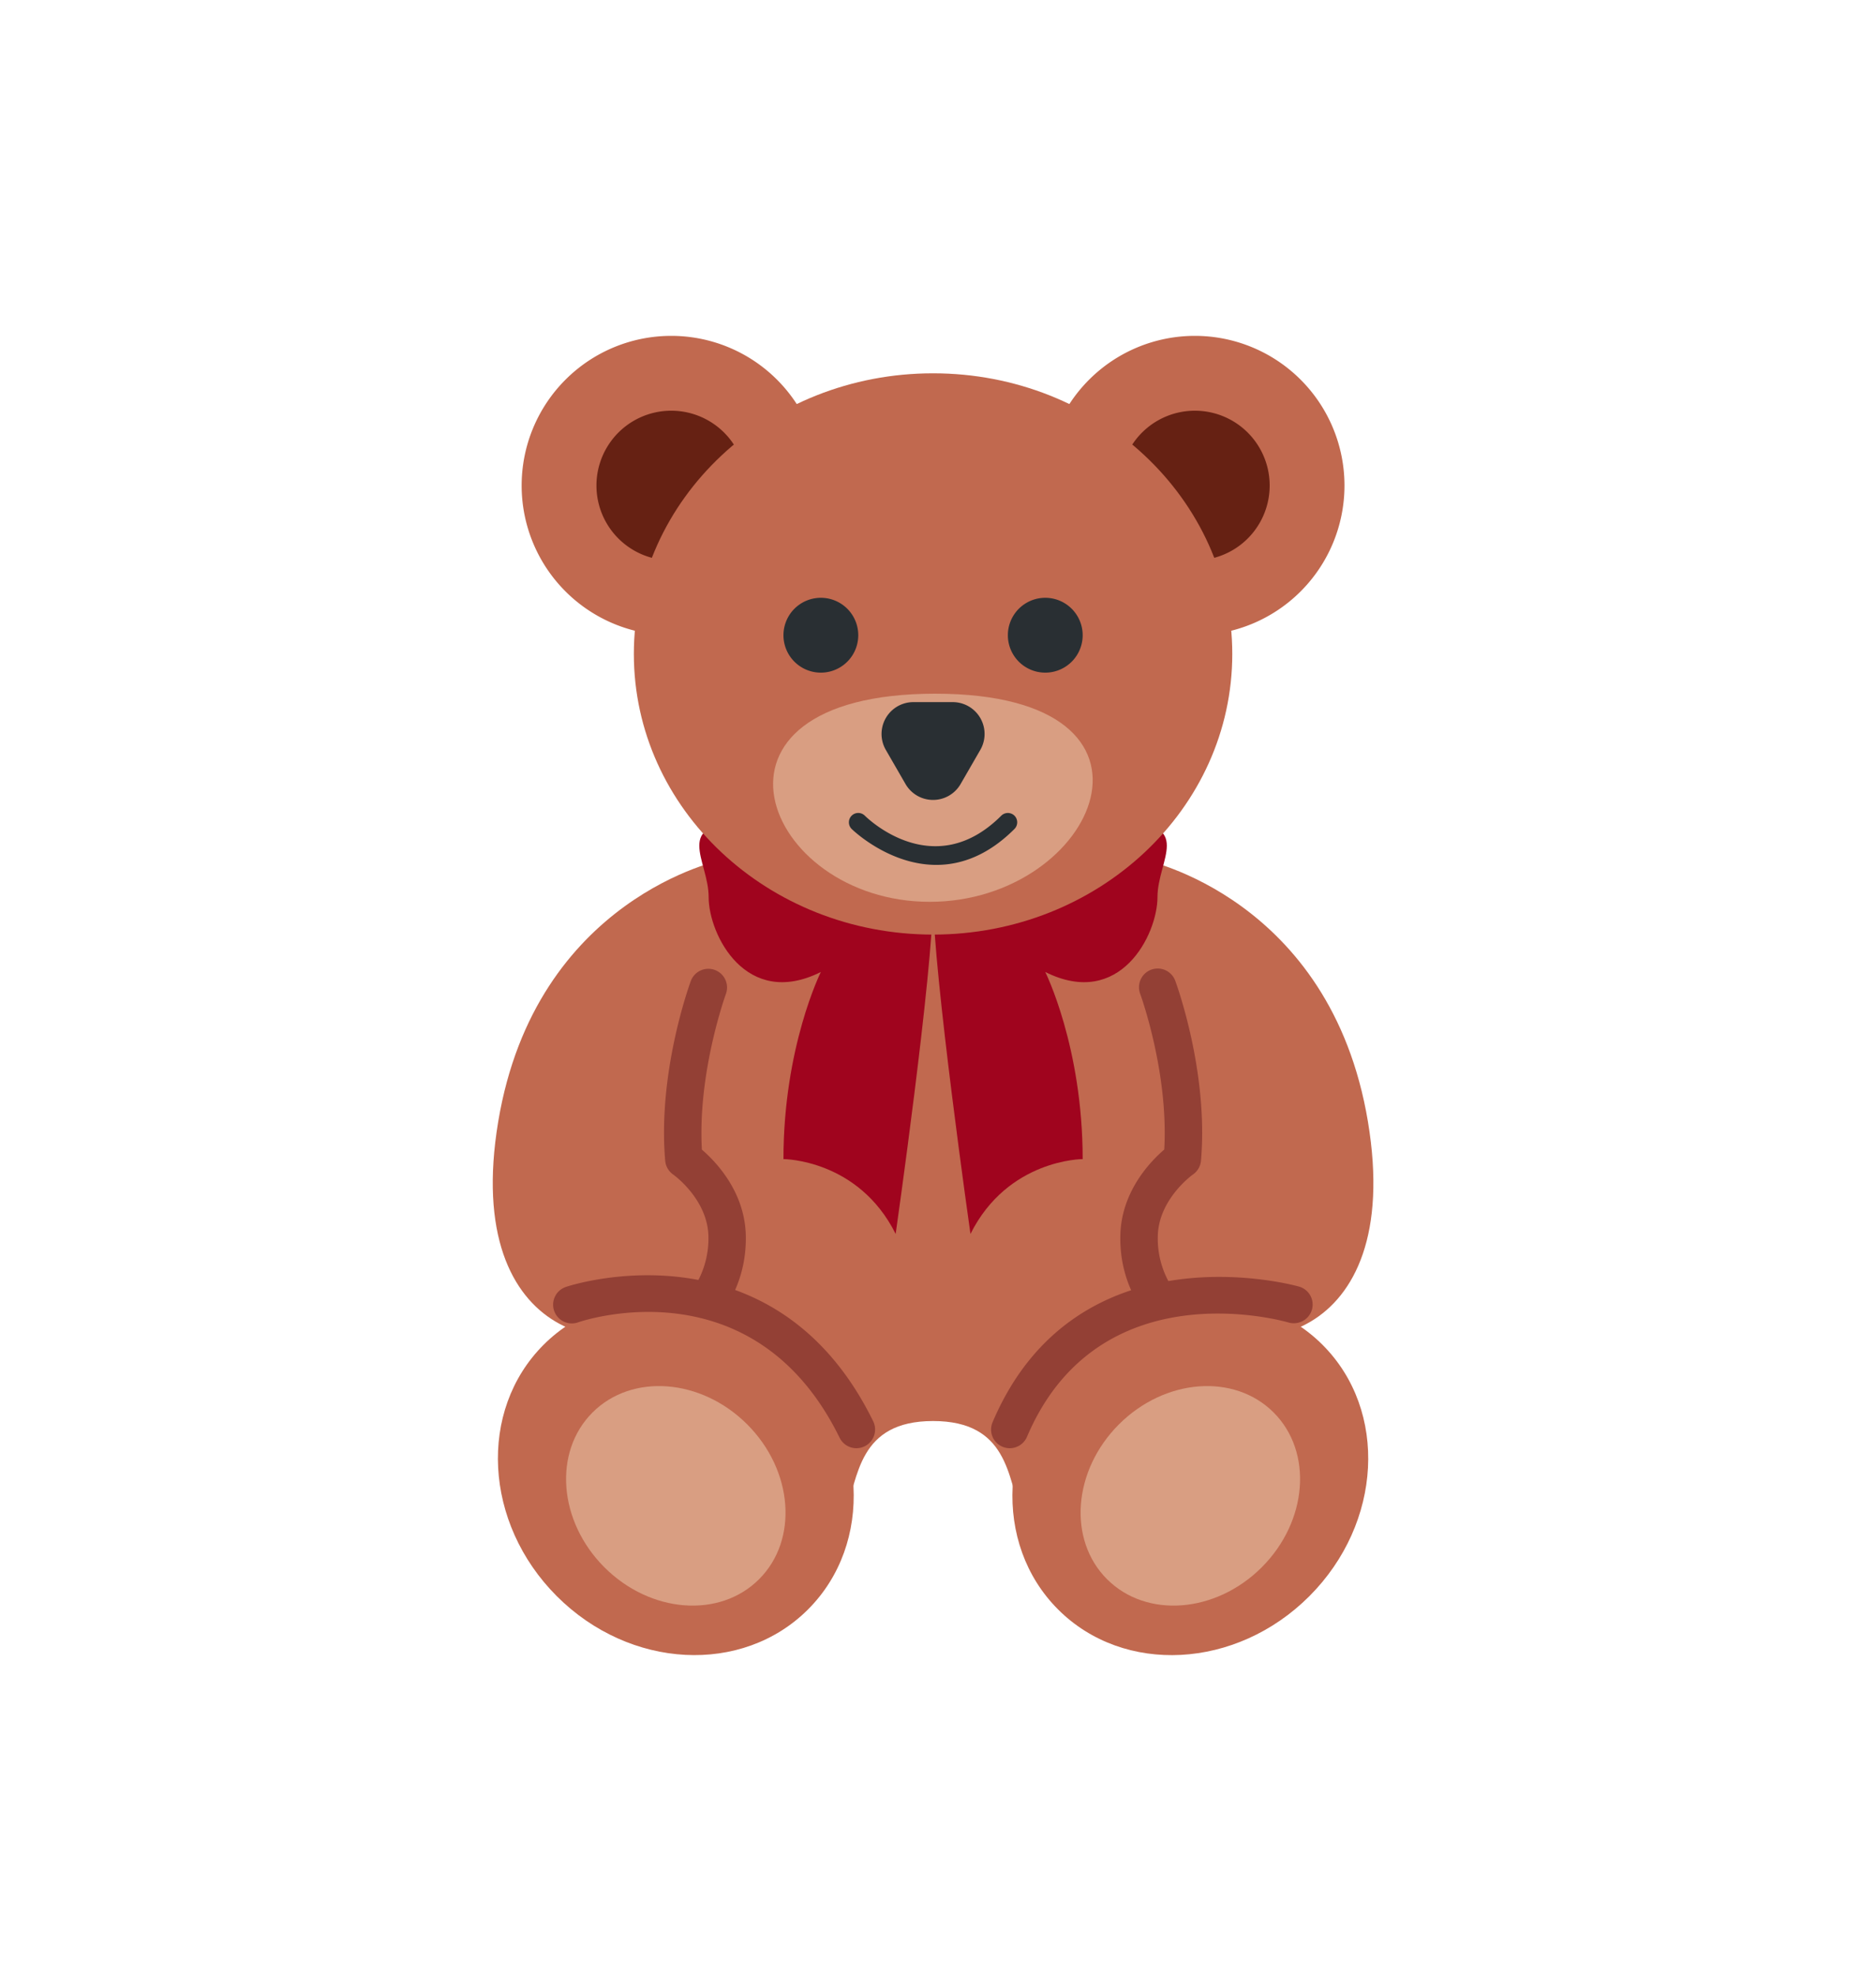 <svg width="95" height="100" fill="none" xmlns="http://www.w3.org/2000/svg"><path d="M60.508 58.668h-.479c.303-1.512.48-3.093.48-4.735 0-9.938-5.937-17.993-13.259-17.993s-13.258 8.055-13.258 17.993c0 1.642.177 3.223.48 4.735h-.48c-3.788 5.682-2.844 15.258.231 17.046 13.027 7.576 5.451-3.788 13.027-3.788s0 11.364 13.027 3.788c3.076-1.788 4.02-11.364.231-17.046z" fill="#C1694F"/><path d="M57.983 55.747c-.335-2.925.6-6.747.484-9.944-2.627 2.053-7.53 3.394-11.217 3.394-3.687 0-8.542-1.34-11.169-3.394-.117 3.197.771 7.02.436 9.944-.867 7.576 4.457 13.606 10.733 13.606 6.277 0 11.601-6.03 10.733-13.606z" fill="#C1694F"/><path d="M36.593 43.516s-9.47 1.894-11.364 13.258c-1.894 11.363 6.475 12.464 9.47 9.47 3.788-3.788 0-7.577 0-7.577s1.894-9.47 1.894-15.151zm21.315 0s9.47 1.894 11.364 13.258c1.894 11.363-6.476 12.464-9.47 9.47-3.788-3.788 0-7.577 0-7.577s-1.894-9.47-1.894-15.151z" fill="#C1694F"/><path d="M37.78 41.622c-3.788 0-1.894 1.894-1.894 3.788s1.894 5.682 5.682 3.788c0 0-1.894 3.788-1.894 9.47 0 0 3.788 0 5.682 3.788 0 0 1.894-13.258 1.894-17.046 0-3.788-7.576-3.788-9.47-3.788zm18.94 0c3.788 0 1.894 1.894 1.894 3.788s-1.894 5.682-5.682 3.788c0 0 1.894 3.788 1.894 9.47 0 0-3.788 0-5.682 3.788 0 0-1.894-13.258-1.894-17.046 0-3.788 7.576-3.788 9.47-3.788z" fill="#A0041E"/><path d="M33.992 32.152a7.576 7.576 0 100-15.152 7.576 7.576 0 000 15.152z" fill="#C1694F"/><path d="M33.992 28.364a3.788 3.788 0 100-7.576 3.788 3.788 0 000 7.576z" fill="#662113"/><path d="M60.508 32.152a7.576 7.576 0 100-15.152 7.576 7.576 0 000 15.152z" fill="#C1694F"/><path d="M60.508 28.364a3.788 3.788 0 100-7.576 3.788 3.788 0 000 7.576z" fill="#662113"/><path d="M47.25 47.304c8.368 0 15.152-6.36 15.152-14.205S55.618 18.895 47.25 18.895c-8.368 0-15.152 6.36-15.152 14.204 0 7.846 6.784 14.205 15.152 14.205z" fill="#C1694F"/><path d="M41.568 34.046a1.894 1.894 0 100-3.788 1.894 1.894 0 000 3.788zM52.932 34.046a1.894 1.894 0 100-3.788 1.894 1.894 0 000 3.788z" fill="#292F33"/><path d="M47.36 35.112c-12.894 0-8.735 10.534-.278 10.534 8.454 0 13.172-10.534.278-10.534z" fill="#D99E82"/><path d="M44.858 37.957l.996 1.725a1.611 1.611 0 002.792 0l.996-1.725a1.612 1.612 0 00-1.396-2.419h-1.992a1.612 1.612 0 00-1.396 2.419z" fill="#292F33"/><path d="M34.494 68.141a.945.945 0 01-.51-1.744 4.578 4.578 0 001.89-3.83c-.044-1.877-1.768-3.108-1.785-3.117a.96.96 0 01-.403-.697c-.389-4.47 1.23-8.919 1.3-9.108a.947.947 0 011.777.655c-.015.04-1.441 3.976-1.22 7.889.71.61 2.171 2.128 2.224 4.335.083 3.617-2.648 5.4-2.763 5.474a.99.99 0 01-.51.143zm25.514 0a.947.947 0 01-.51-.147c-.117-.074-2.848-1.855-2.764-5.474.05-2.206 1.513-3.725 2.223-4.335.224-3.925-1.205-7.847-1.22-7.887a.946.946 0 111.777-.657c.07.188 1.691 4.636 1.303 9.108a.95.95 0 01-.407.699c-.015.01-1.739 1.239-1.78 3.117a4.575 4.575 0 001.888 3.83.947.947 0 01-.51 1.746zm-.134-9.473h.019-.02z" fill="#934035"/><path d="M40.92 81.46c3.328-3.328 3.028-9.024-.67-12.722-3.699-3.698-9.395-3.998-12.724-.67-3.328 3.329-3.028 9.025.67 12.723 3.699 3.699 9.395 3.998 12.723.67z" fill="#C1694F"/><path d="M38.441 79.931c-1.996 1.997-5.504 1.728-7.835-.602-2.33-2.33-2.6-5.837-.602-7.835 1.996-1.996 5.504-1.728 7.835.602 2.33 2.331 2.599 5.84.602 7.835z" fill="#D99E82"/><path d="M37.57 79.062c-1.48 1.479-4.178 1.18-6.027-.67-1.848-1.85-2.15-4.548-.67-6.027 1.48-1.48 4.178-1.18 6.027.67 1.848 1.85 2.15 4.547.67 6.027z" fill="#D99E82"/><path d="M66.304 80.793c3.698-3.699 3.998-9.395.67-12.723-3.33-3.328-9.025-3.029-12.724.67-3.698 3.698-3.998 9.394-.669 12.723 3.328 3.328 9.025 3.028 12.723-.67z" fill="#C1694F"/><path d="M56.06 79.931c1.995 1.997 5.503 1.728 7.835-.602 2.33-2.33 2.6-5.837.602-7.835-1.996-1.996-5.504-1.728-7.836.602-2.33 2.331-2.598 5.84-.602 7.835z" fill="#D99E82"/><path d="M62.956 78.392c1.849-1.85 2.148-4.547.67-6.027-1.48-1.479-4.178-1.179-6.027.67-1.85 1.85-2.15 4.547-.67 6.027 1.48 1.479 4.178 1.18 6.027-.67z" fill="#D99E82"/><path d="M47.415 43.777c-2.424 0-4.26-1.793-4.288-1.82a.473.473 0 01.669-.67c.142.14 3.502 3.403 6.907 0a.477.477 0 01.67 0 .476.476 0 010 .67c-1.365 1.366-2.736 1.82-3.958 1.82z" fill="#292F33"/><path d="M43.368 73.302a.947.947 0 01-.85-.53c-4.308-8.779-12.87-5.966-13.232-5.845a.948.948 0 11-.618-1.792c.105-.038 10.499-3.494 15.55 6.803a.948.948 0 01-.85 1.364zm7.767 0a.945.945 0 01-.871-1.316c4.27-10.04 15.419-6.896 15.526-6.862a.943.943 0 01.188 1.735.956.956 0 01-.718.083c-.392-.115-9.652-2.69-13.254 5.784a.951.951 0 01-.871.576z" fill="#934035"/></svg>